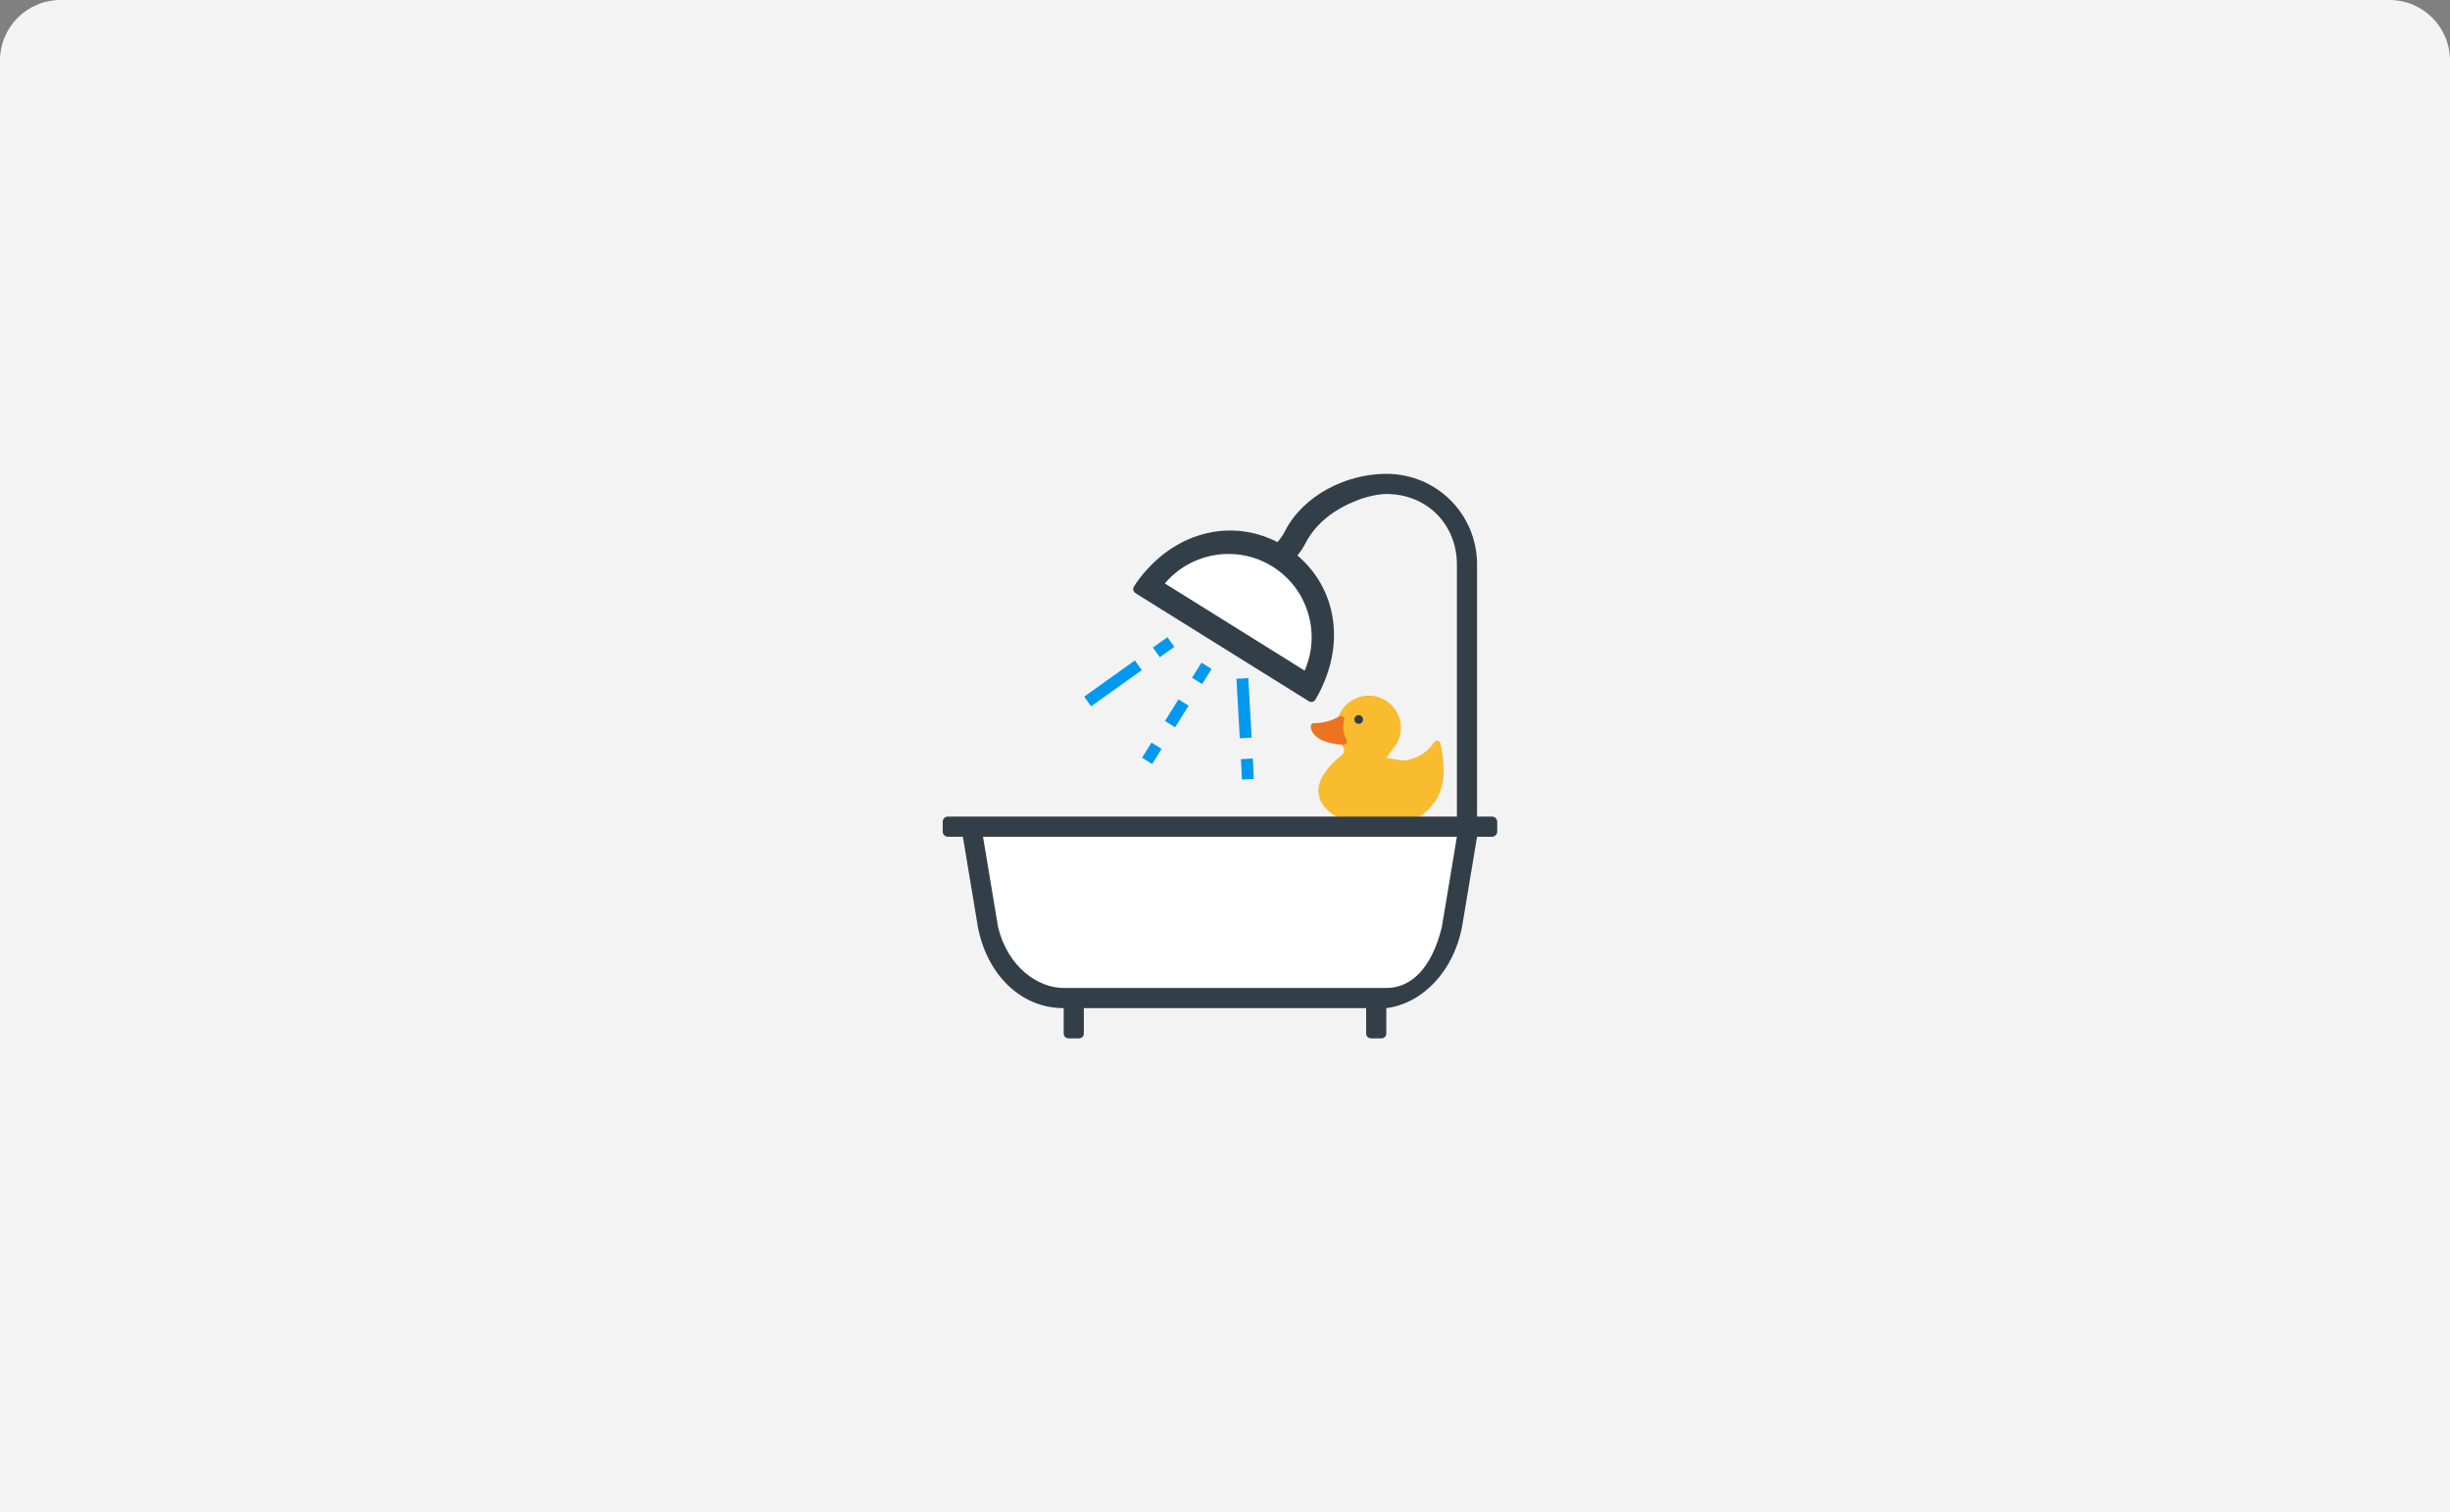 <svg width="243" height="150" viewBox="0 0 243 150" fill="none" xmlns="http://www.w3.org/2000/svg">
<rect x="0" y="0" width="243" height="150" fill="#808080" stroke="none"/>
<path d="M0 6C0 2.686 2.686 0 6 0H237C240.314 0 243 2.686 243 6V150H0V6Z" fill="#F3F3F4"/>
<path fill-rule="evenodd" clip-rule="evenodd" d="M136.626 81.976C133.574 81.976 131.026 80.589 130.797 78.812C130.752 78.676 130.433 77.445 132.3 75.578C132.505 75.373 132.687 75.214 132.848 75.101C133.324 74.692 133.415 74.623 133.212 74.099C133.12 73.986 133.051 73.849 132.961 73.734C132.687 73.258 132.55 72.733 132.55 72.186C132.55 71.89 132.596 71.595 132.687 71.299C133.075 69.932 134.349 69 135.761 69C137.514 69 138.947 70.433 138.947 72.186C138.947 72.939 138.676 73.688 138.174 74.258C138.174 74.258 138.174 74.281 138.152 74.281C138.152 74.281 137.855 74.668 137.514 75.191C137.97 75.236 138.424 75.305 138.858 75.418H139.015C139.631 75.418 141.156 75.236 142.249 73.62C142.318 73.506 142.455 73.461 142.592 73.483C142.727 73.506 142.819 73.598 142.864 73.734C142.909 73.894 143.912 77.879 142.114 79.746C141.339 81.043 139.13 81.976 136.626 81.976Z" fill="#F9BC2F"/>
<path fill-rule="evenodd" clip-rule="evenodd" d="M133.256 73.871C133.232 73.871 133.232 73.871 133.256 73.871C130.045 73.712 130 72.141 130 72.073C130 71.981 130.045 71.891 130.092 71.822C130.16 71.754 130.25 71.73 130.342 71.73C131.458 71.73 132.301 71.368 132.823 71.071C132.938 71.002 133.097 71.002 133.211 71.094C133.324 71.186 133.369 71.323 133.324 71.457C133.256 71.685 133.232 71.912 133.232 72.164C133.232 72.573 133.324 72.984 133.53 73.325C133.575 73.393 133.598 73.46 133.598 73.528C133.598 73.712 133.438 73.871 133.256 73.871Z" fill="#EC731F"/>
<path fill-rule="evenodd" clip-rule="evenodd" d="M134.759 70.935C134.997 70.935 135.19 71.127 135.19 71.367C135.19 71.607 134.997 71.799 134.759 71.799C134.519 71.799 134.327 71.607 134.327 71.367C134.327 71.127 134.519 70.935 134.759 70.935Z" fill="#333F48"/>
<path fill-rule="evenodd" clip-rule="evenodd" d="M129.627 66.618C131.32 62.777 129.908 58.204 126.341 55.981C122.776 53.759 118.048 54.503 115.343 57.713L115.157 57.933L129.511 66.882L129.627 66.618Z" fill="white"/>
<path fill-rule="evenodd" clip-rule="evenodd" d="M114.35 64.232L115.788 63.205L116.474 64.164L115.036 65.191L114.35 64.232Z" fill="#0099EF"/>
<path fill-rule="evenodd" clip-rule="evenodd" d="M113.244 66.471L112.558 65.511L107.537 69.1L108.222 70.058L109.661 69.031L113.244 66.471Z" fill="#0099EF"/>
<path fill-rule="evenodd" clip-rule="evenodd" d="M123.91 69.028L123.81 67.262L122.634 67.329L122.966 73.233L124.143 73.167L123.91 69.028Z" fill="#0099EF"/>
<path fill-rule="evenodd" clip-rule="evenodd" d="M123.082 75.303L124.259 75.237L124.358 77.261L123.181 77.328L123.082 75.303Z" fill="#0099EF"/>
<path fill-rule="evenodd" clip-rule="evenodd" d="M118.231 67.228L119.168 65.729L120.168 66.354L119.23 67.854L118.231 67.228Z" fill="#0099EF"/>
<path fill-rule="evenodd" clip-rule="evenodd" d="M115.55 71.516L116.891 69.373L117.891 69.998L116.55 72.142L115.55 71.516Z" fill="#0099EF"/>
<path fill-rule="evenodd" clip-rule="evenodd" d="M113.274 75.161L114.211 73.662L115.211 74.287L114.273 75.786L113.274 75.161Z" fill="#0099EF"/>
<path fill-rule="evenodd" clip-rule="evenodd" d="M115.535 57.874C118.149 54.774 122.715 54.016 126.208 56.194C129.706 58.373 131.034 62.807 129.398 66.518L115.535 57.874ZM146.5 81V56C146.5 51 142.5 47 137.5 47C133.497 47 129.238 49.149 127.435 52.713C127.271 53.035 127.032 53.394 126.703 53.774C122.066 51.379 116.312 52.722 112.698 57.823L112.472 58.185C112.333 58.406 112.399 58.696 112.618 58.835L129.813 69.556C130.034 69.693 130.321 69.626 130.46 69.407C130.461 69.406 130.465 69.406 130.465 69.405C133.618 63.997 132.544 58.354 128.674 55.093C128.975 54.769 129.262 54.312 129.491 53.869C130.549 51.831 132.433 50.485 134.571 49.64C135.5 49.272 136.723 49 137.5 49C141.513 49 144.5 52 144.5 56V81H94C93.739 81 93.5 81.24 93.5 81.5V82.5C93.5 82.761 93.739 83 94 83H95.5L97 92C97.902 96.617 101.192 100 105.5 100V102.5C105.5 103 106 103 106 103H107C107 103 107.5 103 107.5 102.5V100H135.5V102.5C135.5 103 136 103 136 103H137C137 103 137.5 103 137.5 102.5V100C141.172 99.536 144.17 96.247 145 92L146.5 83H148C148.259 83 148.5 82.761 148.5 82.5V81.5C148.5 81.24 148.259 81 148 81H146.5Z" fill="#333F48"/>
<path fill-rule="evenodd" clip-rule="evenodd" d="M143 92C142 96 140 98 137.5 98H105.5C103 98 100 96 99 92L97.5 83H144.5L143 92Z" fill="white"/>
</svg>
